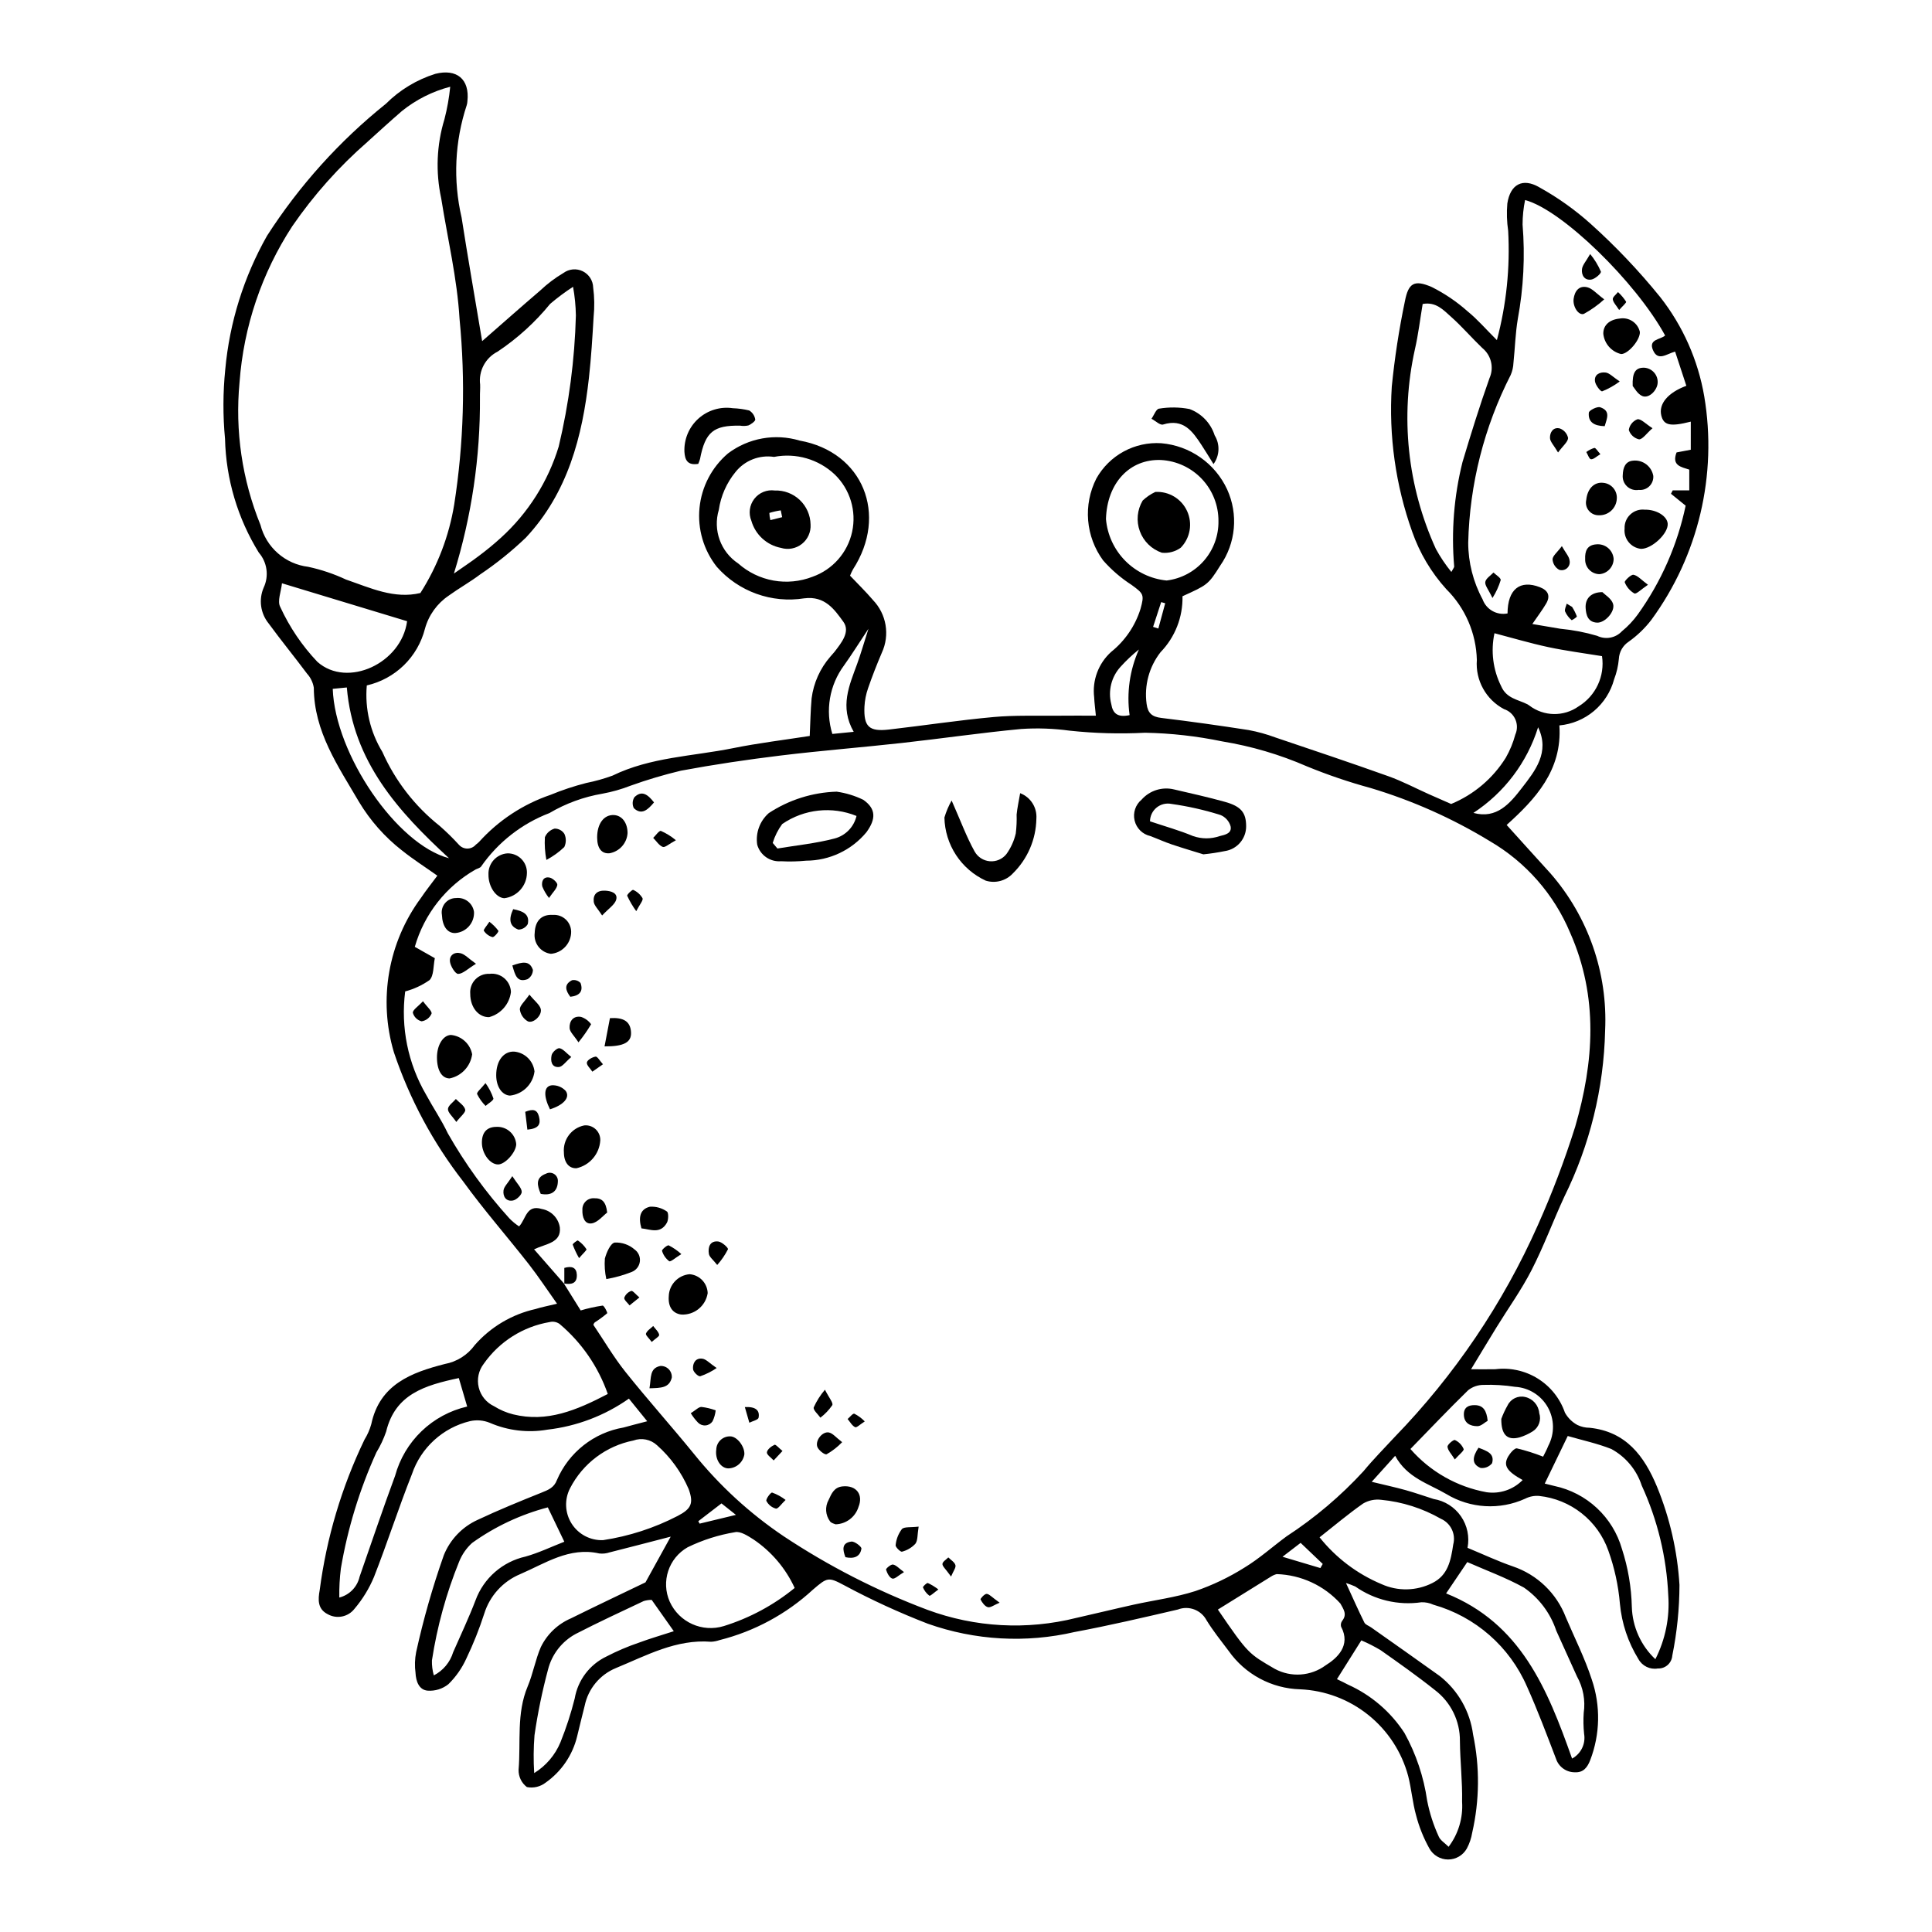 <?xml version="1.0" encoding="UTF-8"?>
<!-- Uploaded to: ICON Repo, www.svgrepo.com, Generator: ICON Repo Mixer Tools -->
<svg fill="#000000" width="800px" height="800px" version="1.1" viewBox="144 144 512 512" xmlns="http://www.w3.org/2000/svg">
 <g>
  <path d="m271.77 234.41c5.648-4.934 10.48-9.219 15.391-13.418h-0.004c1.879-1.777 3.949-3.344 6.176-4.66 1.484-1.082 3.445-1.258 5.098-0.449 1.648 0.809 2.715 2.465 2.766 4.301 0.34 2.582 0.379 5.195 0.117 7.785-0.312 5.387-0.641 10.781-1.238 16.145-1.734 15.609-5.625 30.492-16.691 42.34h0.004c-3.762 3.602-7.824 6.875-12.145 9.781-2.672 2.016-5.625 3.66-8.34 5.621v0.004c-3.074 2.074-5.301 5.18-6.285 8.754-0.938 3.684-2.871 7.035-5.59 9.688-2.723 2.648-6.121 4.5-9.824 5.344-0.539 6.164 0.91 12.34 4.129 17.621 3.402 7.664 8.613 14.391 15.18 19.602 1.805 1.582 3.519 3.262 5.137 5.035 0.574 0.637 1.398 0.992 2.258 0.977 0.855-0.016 1.664-0.402 2.219-1.062 0.305-0.211 0.59-0.453 0.848-0.723 5.141-5.691 11.652-9.977 18.914-12.449 3.074-1.27 6.234-2.316 9.457-3.141 2.367-0.473 4.695-1.121 6.961-1.949 10.113-4.934 21.277-5.121 31.992-7.289 6.719-1.359 13.551-2.176 20.289-3.231 0.16-3.441 0.211-6.703 0.496-9.945v-0.004c0.523-4.102 2.25-7.953 4.965-11.07 0.344-0.441 0.762-0.824 1.102-1.266 1.824-2.394 4.266-5.324 2.344-7.977-2.344-3.242-4.879-6.91-10.332-6.211v-0.004c-8.656 1.387-17.418-1.77-23.207-8.352-3.488-4.418-5.129-10.016-4.578-15.617 0.551-5.602 3.254-10.77 7.539-14.422 5.43-4.094 12.48-5.359 18.996-3.41 16.836 3.023 23.496 19.66 14.133 34.137-0.293 0.535-0.555 1.094-0.777 1.664 2.023 2.137 4.148 4.199 6.062 6.438l-0.004 0.004c3.602 3.723 4.543 9.273 2.367 13.977-1.312 3.082-2.543 6.207-3.633 9.371-0.559 1.582-0.883 3.234-0.973 4.906-0.234 5.316 1.211 6.691 6.492 6.082 9.254-1.062 18.473-2.473 27.742-3.316 5.723-0.52 11.516-0.281 17.273-0.352 3.137-0.039 6.277-0.008 9.824-0.008-0.188-1.969-0.387-3.394-0.453-4.824h0.004c-0.562-4.519 1.117-9.027 4.5-12.078 3.66-2.934 6.367-6.891 7.766-11.371 1.043-3.773 0.852-4.051-2.324-6.356v-0.004c-2.812-1.809-5.363-4-7.574-6.512-2.277-3.098-3.652-6.766-3.969-10.598-0.316-3.832 0.434-7.676 2.176-11.105 1.691-3.023 4.207-5.508 7.254-7.164s6.5-2.414 9.961-2.188c3.727 0.32 7.301 1.621 10.363 3.769 3.066 2.148 5.504 5.066 7.078 8.465 3.008 6.586 2.309 14.273-1.84 20.211-3.184 5.117-3.519 5.156-9.992 8.109h0.004c0.121 5.516-1.973 10.855-5.816 14.82-3.031 3.879-4.363 8.82-3.699 13.699 0.324 2.5 1.465 3.434 3.918 3.727 7.738 0.934 15.465 2.023 23.168 3.219l0.004 0.004c2.375 0.441 4.711 1.09 6.977 1.93 10.027 3.383 20.066 6.742 30.031 10.305 3.668 1.309 7.141 3.156 10.707 4.75 2.031 0.906 4.07 1.789 5.906 2.598v-0.004c5.984-2.473 11.047-6.754 14.473-12.25 1.102-1.926 1.953-3.984 2.523-6.129 0.578-1.285 0.582-2.758 0.012-4.047-0.57-1.289-1.66-2.277-3.004-2.715-4.777-2.519-7.606-7.637-7.195-13.023-0.176-7.066-3.074-13.789-8.094-18.766-4-4.418-7.074-9.594-9.043-15.223-4.394-12.316-6.234-25.402-5.406-38.457 0.758-7.602 1.918-15.16 3.481-22.637 0.926-4.828 2.496-5.754 7.098-3.754v-0.004c3.449 1.727 6.656 3.898 9.535 6.469 2.559 2.07 4.731 4.609 7.742 7.609 2.519-9.441 3.527-19.219 2.988-28.973-0.352-2.391-0.43-4.816-0.223-7.227 0.773-5.074 4.031-6.879 8.465-4.309v0.004c4.883 2.703 9.449 5.949 13.605 9.672 6.656 5.984 12.828 12.484 18.457 19.441 6.004 7.656 10.008 16.684 11.656 26.273 3.519 20.836-1.535 42.207-14.016 59.258-1.699 2.211-3.719 4.156-5.992 5.773-1.547 1.012-2.519 2.703-2.617 4.551-0.164 1.859-0.586 3.684-1.258 5.426-0.875 3.277-2.734 6.203-5.328 8.391-2.598 2.184-5.797 3.519-9.176 3.828 0.805 11.91-6.43 19.582-13.977 26.379 3.891 4.301 7.703 8.551 11.555 12.77v-0.004c10.055 11.5 15.266 26.445 14.543 41.703-0.348 15.324-4.051 30.387-10.848 44.125-2.965 6.418-5.418 13.086-8.641 19.367-2.707 5.281-6.207 10.152-9.328 15.223-2.113 3.43-4.18 6.887-6.711 11.059 2.504 0 4.465 0.035 6.426-0.008 3.926-0.488 7.902 0.387 11.262 2.481s5.894 5.277 7.184 9.02c0.766 1.383 1.91 2.519 3.301 3.273 1.012 0.488 2.117 0.742 3.238 0.742 9.648 1 14.488 7.484 17.867 15.625 3.398 8.289 5.406 17.082 5.953 26.023-0.016 6.297-0.656 12.578-1.906 18.75-0.152 1.98-1.848 3.484-3.832 3.391-2.074 0.352-4.144-0.652-5.148-2.5-2.738-4.438-4.414-9.445-4.898-14.637-0.406-4.816-1.438-9.562-3.074-14.109-1.375-3.894-3.824-7.32-7.066-9.879-3.238-2.562-7.137-4.152-11.242-4.594-1.281-0.113-2.566 0.137-3.715 0.719-6.75 3.078-14.586 2.613-20.926-1.238-4.754-2.781-10.391-4.293-13.539-10.125l-6.215 6.894c3.504 0.852 6.277 1.449 9.008 2.211 2.5 0.695 4.949 1.57 7.422 2.352v-0.004c2.926 0.488 5.527 2.137 7.215 4.574s2.316 5.453 1.746 8.363c4.156 1.719 8.012 3.539 12.016 4.918 6.453 2.184 11.594 7.125 14.031 13.484 2.332 5.481 5.047 10.844 6.879 16.488 2.371 6.949 2.227 14.508-0.406 21.359-0.754 1.969-1.848 3.324-3.988 3.234-2.312 0.051-4.387-1.422-5.098-3.625-2.449-6.394-4.859-12.812-7.656-19.055h-0.004c-4.582-10.605-13.695-18.586-24.812-21.727-1.004-0.465-2.102-0.688-3.203-0.648-6.152 0.887-12.414-0.605-17.5-4.176-0.805-0.355-1.629-0.668-2.469-0.926 1.809 3.938 3.269 7.242 4.871 10.477 0.285 0.574 1.172 0.848 1.773 1.273 6.07 4.293 12.168 8.555 18.203 12.895 4.863 3.816 8.035 9.391 8.836 15.523 1.801 8.578 1.719 17.445-0.234 25.992-0.238 1.469-0.719 2.891-1.422 4.199-1.012 1.805-2.922 2.922-4.988 2.91-2.066-0.012-3.965-1.141-4.957-2.957-1.531-2.754-2.707-5.688-3.5-8.738-0.953-3.398-1.223-6.984-2.094-10.41-1.707-6.383-5.406-12.055-10.559-16.191-5.148-4.137-11.484-6.523-18.086-6.809-7.562-0.211-14.582-3.981-18.934-10.168-2.019-2.676-4.129-5.309-5.879-8.156v-0.004c-1.461-2.719-4.723-3.926-7.602-2.809-9.07 2.109-18.145 4.231-27.293 5.945v-0.004c-12.934 3.008-26.457 2.246-38.973-2.191-7.586-2.934-14.984-6.332-22.148-10.184-4.199-2.242-4.457-2.121-8.281 1.164-7.016 6.465-15.539 11.066-24.793 13.383-0.707 0.246-1.441 0.387-2.188 0.426-9.277-0.734-17.141 3.648-25.273 6.988h0.004c-4.223 1.75-7.309 5.477-8.234 9.953-0.699 2.707-1.34 5.434-2.008 8.148-1.199 4.945-4.156 9.289-8.316 12.223-1.41 1.105-3.238 1.543-4.996 1.195-1.43-1.086-2.246-2.793-2.199-4.59 0.617-7.359-0.598-14.918 2.402-22.059 1.422-3.379 2.043-7.094 3.496-10.457v0.004c1.656-3.402 4.473-6.094 7.945-7.59 6.828-3.383 13.723-6.637 19.789-9.559l6.684-12.113c-5.16 1.336-10.66 2.773-16.168 4.164v-0.004c-0.887 0.305-1.832 0.406-2.766 0.297-7.941-1.797-14.328 2.637-20.969 5.488h0.004c-4.562 1.906-8.043 5.731-9.512 10.449-1.312 4.07-2.902 8.051-4.75 11.91-1.152 2.539-2.762 4.844-4.75 6.797-1.562 1.25-3.535 1.863-5.531 1.711-2.289-0.211-3.07-2.512-3.184-4.68l0.004 0.004c-0.254-1.844-0.199-3.719 0.164-5.547 1.918-8.703 4.363-17.277 7.332-25.68 1.676-4.152 4.883-7.5 8.957-9.355 5.547-2.613 11.234-4.93 16.926-7.215 1.785-0.715 3.332-1.309 4.086-3.332 3.141-7.336 9.789-12.578 17.652-13.926 1.766-0.5 3.551-0.941 6.281-1.66l-4.856-5.996h0.004c-6.398 4.504-13.824 7.332-21.598 8.223-5.16 0.898-10.469 0.266-15.273-1.816-1.66-0.68-3.488-0.832-5.238-0.441-7.211 1.734-13.027 7.047-15.402 14.074-3.566 8.988-6.512 18.223-10.047 27.223-1.277 3.059-3.019 5.902-5.164 8.43-1.691 2.184-4.731 2.785-7.129 1.418-2.703-1.387-2.543-3.898-2.094-6.356 1.809-13.844 5.816-27.309 11.871-39.891 0.789-1.273 1.395-2.648 1.797-4.09 2.223-10.559 10.648-13.688 19.477-15.949 3.211-0.59 6.066-2.398 7.977-5.047 4.215-4.797 9.844-8.129 16.074-9.523 1.578-0.504 3.227-0.805 5.703-1.406-2.688-3.781-4.957-7.246-7.5-10.496-5.731-7.324-11.887-14.336-17.34-21.859v-0.004c-8.02-10.305-14.238-21.895-18.395-34.273-4.164-14.008-1.508-29.156 7.172-40.914 1.324-1.973 2.816-3.828 4.344-5.891-3.371-2.387-6.5-4.379-9.375-6.688v0.004c-4.559-3.559-8.422-7.93-11.398-12.891-5.516-9.453-11.918-18.57-11.965-30.238-0.227-1.395-0.852-2.695-1.805-3.738-3.332-4.465-6.863-8.777-10.152-13.273-2.188-2.684-2.699-6.363-1.32-9.539 1.43-3.07 0.922-6.691-1.297-9.25-5.606-9.078-8.699-19.48-8.957-30.148-0.578-6.129-0.559-12.301 0.066-18.43 1.141-12.441 4.91-24.5 11.062-35.379 8.543-13.293 19.188-25.113 31.516-35 3.664-3.66 8.16-6.379 13.102-7.926 5.637-1.422 9.113 1.395 8.492 7.203-0.012 0.375-0.074 0.742-0.184 1.102-3.18 9.617-3.648 19.922-1.359 29.789 1.625 10.453 3.461 20.879 5.445 32.746zm21.789 249.85-0.121-0.121 4.453 7.144h-0.004c1.906-0.57 3.852-1 5.816-1.289 0.375-0.027 1.355 1.898 1.207 2.043v-0.004c-1.047 0.879-2.148 1.688-3.297 2.422-0.176 0.176-0.301 0.395-0.367 0.637 2.859 4.234 5.398 8.582 8.504 12.473 5.887 7.371 12.195 14.41 18.152 21.73 6.785 8.422 14.801 15.777 23.77 21.82 11.922 7.914 24.699 14.457 38.094 19.5 12.637 4.68 26.391 5.426 39.461 2.148 5.082-1.141 10.137-2.387 15.219-3.512 5.449-1.203 11.055-1.898 16.34-3.602 4.547-1.559 8.898-3.637 12.969-6.195 3.961-2.394 7.457-5.551 11.203-8.309 7.488-4.883 14.34-10.684 20.391-17.27 2.602-3.16 5.5-6.074 8.281-9.082 15.836-16.332 28.676-35.328 37.922-56.121 3.793-8.496 7.098-17.203 9.891-26.078 4.965-17.148 6.211-34.34-1.328-51.383-4.273-10.215-11.766-18.754-21.336-24.324-9.867-6.008-20.461-10.727-31.527-14.047-5.746-1.562-11.391-3.484-16.902-5.742-7.176-3.129-14.711-5.352-22.438-6.617-6.727-1.398-13.574-2.168-20.445-2.297-6.676 0.348-13.371 0.164-20.02-0.551-4.242-0.578-8.531-0.73-12.801-0.445-10.543 0.992-21.035 2.531-31.562 3.699-10.715 1.188-21.469 2.031-32.168 3.332-8.859 1.078-17.703 2.391-26.473 4.023-4.508 1.078-8.953 2.402-13.32 3.969-2.422 0.949-4.934 1.66-7.496 2.129-4.953 0.844-9.707 2.586-14.031 5.137-7.305 2.793-13.602 7.715-18.074 14.129-0.242 0.402-0.93 0.543-1.422 0.785v-0.004c-7.867 4.469-13.672 11.84-16.172 20.535l5.309 3.008c-0.43 2.062-0.227 4.59-1.395 5.801-1.961 1.375-4.148 2.391-6.461 3.008-1.223 9.48 0.723 19.102 5.539 27.363 1.855 3.438 4.082 6.691 5.742 10.219 4.598 8.094 10.07 15.652 16.32 22.551 0.777 0.805 1.645 1.523 2.582 2.137 1.848-1.93 1.867-5.879 6.035-4.609 2.469 0.438 4.387 2.398 4.766 4.879 0.406 4.125-3.621 4.281-6.832 5.805zm-30.246-317.27c-4.664 1.211-9.016 3.398-12.773 6.414-3.086 2.668-6.098 5.422-9.121 8.156l0.004 0.004c-7.574 6.598-14.285 14.121-19.973 22.398-8.086 12.383-12.891 26.613-13.969 41.363-1.223 12.863 0.684 25.832 5.551 37.801 0.746 2.906 2.352 5.519 4.609 7.496 2.254 1.98 5.055 3.231 8.035 3.59 3.457 0.742 6.816 1.875 10.016 3.375 6.457 2.215 12.781 5.231 19.715 3.566 4.539-7.117 7.586-15.082 8.957-23.414 2.547-16.277 3.023-32.816 1.422-49.215-0.629-10.715-3.18-21.316-4.863-31.969-1.512-6.949-1.215-14.172 0.863-20.973 0.73-2.82 1.242-5.695 1.527-8.594zm286.77 142.38c2.738 0.465 5.086 0.852 7.43 1.258 3.305 0.309 6.566 0.934 9.75 1.875 2.219 1.078 4.883 0.586 6.57-1.219 1.586-1.297 2.996-2.793 4.199-4.449 6.184-8.625 10.504-18.441 12.684-28.828l-3.891-3.152 0.465-0.902h4.387v-5.496c-2.164-0.711-4.715-1.062-3.371-4.555l3.766-0.715 0.004-7.445c-5.465 1.387-7.195 0.98-7.82-1.648-0.723-3.023 1.707-6.027 6.644-7.852l-2.977-9.062c-2.242 0.578-4.547 2.711-5.879-0.426-1.238-2.914 2.055-2.731 3.231-3.844-7.723-14.164-27.363-33.328-37.109-35.891h-0.004c-0.438 2.133-0.66 4.309-0.664 6.484 0.684 8.363 0.258 16.781-1.266 25.031-0.645 3.832-0.742 7.754-1.152 11.633v-0.004c-0.043 1.102-0.289 2.184-0.723 3.195-7.043 13.789-10.895 28.984-11.266 44.465 0.012 5.238 1.32 10.391 3.805 15 0.977 2.715 3.789 4.305 6.617 3.746 0.027-6.438 3.32-8.996 8.578-6.953 2.231 0.867 2.832 2.344 1.641 4.367-1.02 1.727-2.242 3.328-3.648 5.387zm-285.79-13.375c2.758-1.938 4.68-3.191 6.496-4.582 2.082-1.543 4.09-3.191 6.004-4.938 7.172-6.523 12.449-14.863 15.273-24.137 2.715-11.387 4.242-23.027 4.551-34.727-0.043-2.555-0.293-5.098-0.75-7.606-2.121 1.379-4.148 2.894-6.074 4.531-3.984 4.887-8.68 9.152-13.926 12.656-3.231 1.637-5.082 5.133-4.625 8.727 0.047 1.113-0.074 2.231-0.047 3.348 0.113 15.836-2.215 31.598-6.902 46.727zm256.73-71.434c-0.672 3.984-1.145 8.027-2.047 11.973-3.961 17.781-2.012 36.375 5.555 52.949 1.176 2.152 2.547 4.191 4.098 6.094 0.469-0.891 0.758-1.18 0.75-1.461h-0.004c-0.797-9.27-0.055-18.605 2.195-27.629 2.234-7.473 4.551-14.926 7.164-22.27 1.246-2.793 0.461-6.074-1.918-8-2.812-2.699-5.367-5.68-8.277-8.27-2.004-1.781-3.992-4.039-7.516-3.387zm-171.9 40.523c-3.875-0.586-7.766 0.945-10.207 4.008-2.356 2.879-3.887 6.344-4.422 10.027-1.602 5.352 0.488 11.121 5.144 14.207 2.644 2.34 5.875 3.906 9.348 4.527 3.473 0.621 7.051 0.273 10.34-1.004 5.328-1.883 9.301-6.391 10.5-11.914 1.199-5.523-0.547-11.273-4.613-15.199-4.301-4.051-10.289-5.785-16.09-4.652zm233.57 318.62c2.652-5.227 3.836-11.074 3.418-16.922-0.441-10.066-2.832-19.953-7.039-29.113-1.348-4.133-4.227-7.594-8.047-9.668-3.719-1.48-7.688-2.32-11.555-3.445l-6.09 12.609c1.145 0.285 1.848 0.457 2.551 0.633 4.215 0.891 8.113 2.914 11.266 5.852 3.156 2.938 5.449 6.68 6.637 10.82 1.617 4.973 2.5 10.152 2.621 15.383 0.16 5.262 2.402 10.242 6.238 13.852zm-84.383 5.289c1.277 0.633 2.121 0.996 2.914 1.445 6.129 2.75 11.336 7.207 14.992 12.844 3.062 5.551 5.094 11.609 5.996 17.887 0.641 3.277 1.664 6.473 3.059 9.508 0.398 1.012 1.602 1.711 2.625 2.746 2.59-3.418 3.859-7.656 3.574-11.938 0.117-5.356-0.527-10.723-0.574-16.086 0.055-5.305-2.406-10.32-6.633-13.52-4.648-3.707-9.523-7.141-14.387-10.57v0.004c-1.637-0.984-3.344-1.852-5.106-2.594zm-194.5-36.836c6.902-1.043 13.59-3.211 19.789-6.422 3.633-1.883 4.258-3.363 2.91-7.102-1.91-4.441-4.769-8.414-8.387-11.625-1.688-1.559-4.106-2.043-6.262-1.254-7.234 1.434-13.418 6.094-16.789 12.656-1.535 2.981-1.371 6.551 0.426 9.379 1.797 2.828 4.961 4.492 8.312 4.367zm162.94 18.395c8.074 11.812 8.156 11.668 15.082 15.711 4.301 2.332 9.562 1.965 13.496-0.945 2.953-1.832 6.766-5.203 4.082-10.219h-0.004c-0.148-0.539-0.039-1.121 0.297-1.57 1.387-1.734 0.312-3.117-0.488-4.586v0.004c-4.332-4.781-10.422-7.594-16.871-7.793-0.539 0.137-1.055 0.363-1.527 0.668-4.57 2.82-9.125 5.66-14.066 8.73zm-112.15-5.727c-2.379-5.184-6.133-9.613-10.855-12.816-1.504-0.957-3.488-2.273-4.949-1.969l0.004 0.004c-4.359 0.719-8.586 2.066-12.559 3.996-5.055 2.875-7.109 9.113-4.746 14.43 2.477 5.453 8.617 8.215 14.34 6.453 6.844-2.133 13.215-5.562 18.766-10.098zm-49.527-51.406c-2.519-7.223-6.934-13.633-12.781-18.559-0.758-0.539-1.711-0.723-2.613-0.5-7.055 1.195-13.34 5.164-17.449 11.02-1.391 1.785-1.891 4.106-1.359 6.301 0.527 2.199 2.031 4.035 4.082 4.992 1.562 0.977 3.269 1.707 5.059 2.152 8.961 2.203 16.762-1.078 25.062-5.406zm188.63 37.988c4.34 5.441 9.977 9.703 16.395 12.395 4.316 1.957 9.285 1.852 13.508-0.289 4.133-2.059 4.883-5.941 5.516-10.199 0.742-2.769-0.648-5.664-3.269-6.82-4.863-2.781-10.266-4.5-15.848-5.031-1.645-0.199-3.312 0.145-4.746 0.98-3.922 2.738-7.59 5.844-11.555 8.965zm66.914 58.637c2.359-1.27 3.648-3.91 3.191-6.555-0.195-1.84-0.23-3.699-0.105-5.547 0.484-3.332-0.145-6.731-1.789-9.668-1.848-4.051-3.652-8.113-5.504-12.164h0.004c-1.547-4.621-4.551-8.617-8.562-11.387-4.812-2.66-10.047-4.562-15.004-6.754l-5.613 8.305c19.793 7.922 26.844 25.305 33.383 43.77zm-123.52-328.49c0.355 4.164 2.16 8.074 5.094 11.047 2.938 2.977 6.82 4.832 10.98 5.242 3.828-0.469 7.352-2.336 9.887-5.246 2.535-2.906 3.906-6.648 3.848-10.504 0.027-4.137-1.535-8.121-4.367-11.133-2.832-3.012-6.715-4.82-10.844-5.051-8.316-0.336-14.332 6.113-14.598 15.645zm80.68 246.45 0.004-0.004c5.231 5.996 12.344 10.035 20.172 11.457 3.519 0.512 7.078-0.688 9.566-3.231-4.215-2.328-5.195-3.883-3.836-6.234 0.527-0.91 1.68-2.269 2.316-2.156 2.363 0.566 4.684 1.301 6.945 2.195 0.414-0.859 0.973-1.828 1.363-2.856 1.707-3.211 1.664-7.07-0.121-10.238-1.785-3.168-5.059-5.211-8.691-5.414-2.758-0.434-5.555-0.602-8.344-0.508-1.477-0.008-2.91 0.492-4.066 1.406-5.164 5.039-10.137 10.273-15.305 15.578zm-201.07 39.984c-0.715-0.004-1.426 0.102-2.113 0.309-6.031 2.852-12.09 5.652-18.016 8.711-3.668 1.98-6.336 5.418-7.348 9.465-1.531 5.715-2.727 11.52-3.578 17.375-0.266 3.34-0.293 6.695-0.082 10.039 3.117-1.918 5.551-4.773 6.953-8.152 1.527-3.785 2.793-7.668 3.785-11.621 0.824-4.844 3.949-8.984 8.383-11.109 2.785-1.445 5.676-2.68 8.648-3.688 3-1.113 6.078-2.004 9.227-3.027zm-64.82-259.36-33.16-10.051c-0.207 2.148-1.297 4.75-0.449 6.273h-0.004c2.461 5.363 5.789 10.281 9.852 14.559 7.965 7.039 22.289 0.355 23.762-10.781zm-17.961 258.74c2.688-0.68 4.762-2.812 5.371-5.516 3.117-8.926 6.133-17.883 9.41-26.75 1.227-4.5 3.648-8.586 7.016-11.82 3.363-3.231 7.543-5.488 12.09-6.531l-2.219-7.547c-9.043 1.93-16.855 4.266-19.254 14.176h0.004c-0.668 1.93-1.535 3.789-2.598 5.535-4.441 9.801-7.602 20.129-9.406 30.734-0.32 2.559-0.457 5.141-0.414 7.719zm25.047 20.629c2.469-1.273 4.32-3.492 5.125-6.152 2.008-4.578 4.152-9.102 5.934-13.77 2.16-5.856 7.148-10.211 13.242-11.566 3.492-0.98 6.812-2.582 10.281-3.934l-4.375-9.102c-7.203 1.891-14.004 5.082-20.059 9.422-1.512 1.371-2.688 3.07-3.445 4.969-3.414 8.414-5.832 17.199-7.207 26.18-0.035 1.336 0.137 2.668 0.504 3.953zm309.58-270.11c-4.863-0.801-9.602-1.402-14.258-2.398-4.769-1.02-9.457-2.422-14.238-3.672l-0.004 0.004c-1.016 4.734-0.395 9.676 1.766 14.012 1.406 3.305 4.473 3.535 7.012 4.836 0.16 0.09 0.316 0.191 0.461 0.309 3.832 2.918 9.113 3.012 13.043 0.227 4.562-2.785 7.012-8.031 6.219-13.316zm-305.56 53.551c-13.453-12.395-25.414-25.578-27.078-45.25l-3.734 0.363c0.637 17.32 16.93 41.254 30.812 44.887zm271.48-12.008c6.191 1.695 9.699-2.543 12.816-6.574 3.559-4.602 7.504-9.48 4.328-16.121v-0.004c-2.91 9.324-8.973 17.348-17.145 22.699zm-164.23-21.488c-3.797-6.656-1.156-12.305 0.926-18.035 0.984-2.711 1.773-5.488 2.984-9.277-2.617 3.945-4.453 6.891-6.469 9.707l0.004-0.004c-3.871 5.219-5.023 11.965-3.106 18.172zm73.113-4.418 0.004-0.004c-0.824-5.914 0.031-11.941 2.465-17.398-1.746 1.402-3.379 2.938-4.879 4.602-2.422 2.664-3.344 6.371-2.445 9.855 0.398 2.488 1.668 3.621 4.859 2.941zm50.559 226.03 0.629-1.09-5.863-5.586-4.797 3.68zm-158.71-17.137-6.148 4.723 0.355 0.641 9.621-2.32zm114.38-232.29 1.391 0.445 1.82-6.703-1.07-0.301z"/>
  <path d="m329.04 266.93c-2.91 0.469-3.523-1.113-3.66-3.172-0.145-3.336 1.203-6.562 3.68-8.801 2.473-2.238 5.82-3.258 9.125-2.777 1.473 0.051 2.934 0.25 4.363 0.598 0.855 0.516 1.441 1.387 1.598 2.375 0.074 0.438-1.074 1.27-1.812 1.59-0.719 0.164-1.465 0.184-2.195 0.062-7.059-0.129-9.238 1.676-10.617 8.793h0.004c-0.133 0.453-0.293 0.898-0.484 1.332z"/>
  <path d="m465.59 266.99c-1.32-2.109-2.199-3.574-3.137-5-2.398-3.664-4.82-7.16-10.223-5.488-0.793 0.246-2.039-0.98-3.074-1.527 0.66-0.934 1.238-2.594 1.992-2.676h0.004c2.68-0.445 5.422-0.414 8.09 0.102 3.176 1.18 5.633 3.754 6.66 6.984 1.449 2.363 1.324 5.367-0.312 7.606z"/>
  <path d="m365.73 353.8c2.449 0.348 4.832 1.074 7.059 2.16 3.445 2.418 3.332 5.129 0.844 8.562h0.004c-3.945 4.777-9.812 7.551-16.008 7.566-2.211 0.219-4.438 0.27-6.66 0.148-2.879 0.23-5.519-1.605-6.301-4.387-0.469-3.133 0.691-6.285 3.07-8.371 5.359-3.519 11.586-5.484 17.992-5.68zm-16.953 13.586 1.25 1.477c5.059-0.84 10.207-1.352 15.145-2.652h0.004c2.894-0.762 5.129-3.059 5.809-5.973-6.504-2.644-13.906-1.84-19.691 2.141-1.117 1.516-1.969 3.207-2.516 5.008z"/>
  <path d="m462.91 370.41c-2.426-0.754-5.43-1.637-8.398-2.637-1.922-0.648-3.777-1.5-5.676-2.215-2.055-0.465-3.664-2.055-4.152-4.102-0.492-2.051 0.227-4.195 1.844-5.539 2.148-2.434 5.465-3.477 8.617-2.707 4.508 1.047 9.031 2.051 13.488 3.293 4.289 1.195 5.594 2.867 5.606 6.445v0.004c0.027 3.312-2.402 6.137-5.684 6.602-1.867 0.379-3.75 0.668-5.644 0.855zm-14.148-8.75c4.07 1.367 7.832 2.406 11.398 3.902l0.004-0.004c2.281 0.805 4.766 0.809 7.051 0.02 1.539-0.363 3.285-0.762 2.902-2.606v-0.004c-0.387-1.344-1.363-2.438-2.656-2.977-4.258-1.344-8.621-2.328-13.047-2.949-1.383-0.273-2.816 0.086-3.91 0.977-1.094 0.895-1.73 2.231-1.742 3.641z"/>
  <path d="m396.19 356.14c2.344 5.289 3.91 9.582 6.102 13.531v-0.004c0.832 1.477 2.344 2.441 4.031 2.574 1.688 0.137 3.332-0.578 4.387-1.902 1.184-1.645 2.027-3.504 2.481-5.473 0.203-1.66 0.277-3.332 0.223-5.004 0.172-1.73 0.555-3.438 0.934-5.66 2.773 1.051 4.523 3.805 4.301 6.766-0.094 5.473-2.34 10.688-6.254 14.516-1.828 1.949-4.609 2.688-7.164 1.898-3.211-1.484-5.941-3.836-7.879-6.797-1.934-2.957-3-6.398-3.074-9.934 0.469-1.57 1.109-3.086 1.914-4.512z"/>
  <path d="m268.62 407.38c-0.125-1.41 0.367-2.805 1.352-3.82 0.98-1.02 2.356-1.559 3.769-1.484 1.402-0.176 2.816 0.242 3.891 1.156 1.078 0.918 1.723 2.242 1.773 3.656-0.383 3.195-2.672 5.832-5.781 6.664-2.824 0.078-5.012-2.613-5.004-6.172z"/>
  <path d="m283.64 375.36c-0.047 3.418-2.617 6.273-6.008 6.68-2.254-0.152-4.246-3.168-4.18-6.324h-0.004c-0.098-2.894 2.106-5.352 4.992-5.566 1.395-0.039 2.742 0.5 3.723 1.484 0.984 0.984 1.52 2.332 1.477 3.727z"/>
  <path d="m275.5 428.95c-0.004-3.809 1.926-6.359 4.738-6.266h0.004c2.82 0.242 5.082 2.438 5.406 5.254-0.418 3.391-3.121 6.047-6.519 6.406-2.121-0.141-3.625-2.375-3.629-5.394z"/>
  <path d="m293.44 449.45c-0.301-3.43 2.027-6.535 5.406-7.207 1.109-0.109 2.211 0.266 3.023 1.031s1.254 1.844 1.211 2.957c-0.23 3.586-2.797 6.586-6.305 7.367-2.016 0.078-3.312-1.531-3.336-4.148z"/>
  <path d="m321.23 487.51c0.094-3.059 2.461-5.566 5.512-5.832 2.644 0.199 4.715 2.363 4.801 5.016-0.527 3.41-3.551 5.863-6.992 5.676-2.32-0.301-3.535-2.082-3.32-4.859z"/>
  <path d="m259.8 424.28c-0.016-3.297 1.59-5.91 3.68-6.008h0.004c2.812 0.258 5.113 2.348 5.641 5.121-0.422 3.191-2.82 5.762-5.973 6.402-2.059-0.02-3.336-2.117-3.352-5.516z"/>
  <path d="m285.7 391.24c0.109-3.238 1.844-4.961 4.809-4.781 1.316-0.098 2.609 0.387 3.543 1.324 0.93 0.941 1.402 2.238 1.297 3.555-0.207 2.879-2.473 5.184-5.348 5.434-1.305-0.164-2.492-0.836-3.297-1.875-0.809-1.035-1.168-2.352-1.004-3.656z"/>
  <path d="m304.68 482.97c-0.391-1.785-0.52-3.617-0.383-5.438 0.422-1.609 1.492-4.047 2.609-4.242 1.941-0.09 3.836 0.578 5.297 1.859 1.008 0.738 1.531 1.965 1.363 3.203-0.164 1.234-0.992 2.281-2.156 2.727-2.172 0.863-4.43 1.496-6.731 1.891z"/>
  <path d="m275.56 442.63c2.703-0.141 5.023 1.895 5.246 4.59-0.039 2.152-2.965 5.398-4.84 5.371-2.113-0.027-4.219-2.836-4.258-5.68-0.039-2.789 1.297-4.277 3.852-4.281z"/>
  <path d="m365.44 547.96c-0.25-0.125-1.094-0.273-1.465-0.773-1.238-1.656-1.391-3.887-0.383-5.691 0.793-1.738 1.48-3.356 3.68-3.586 3.637-0.379 5.602 2.16 4.223 5.484l0.004 0.004c-0.848 2.652-3.277 4.481-6.059 4.562z"/>
  <path d="m302.25 365.96c-0.012-3.648 1.777-6.074 4.406-5.965 2.156 0.086 3.644 2.027 3.652 4.762l0.004-0.004c-0.156 2.68-2.133 4.902-4.777 5.371-2.106 0.18-3.273-1.301-3.285-4.164z"/>
  <path d="m264.88 381.99c2.32-0.258 4.418 1.379 4.738 3.688 0.129 2.91-2.086 5.391-4.992 5.594-2.051 0.039-3.379-1.77-3.512-4.781h0.004c-0.211-1.117 0.09-2.269 0.816-3.141 0.73-0.871 1.812-1.371 2.945-1.359z"/>
  <path d="m341.26 529.45c-0.348 2.086-2.125 3.637-4.238 3.691-2.012-0.023-3.57-2.394-3.203-4.992v0.004c0.055-1.965 1.672-3.523 3.637-3.504 1.875-0.043 3.953 2.738 3.805 4.801z"/>
  <path d="m304.21 421.3 1.43-7.481c3.543-0.23 5.453 0.809 5.59 3.793 0.117 2.586-1.855 3.734-7.019 3.688z"/>
  <path d="m313.99 469.53c-0.863-2.91-0.379-5.121 2.258-5.738h-0.004c1.602-0.098 3.184 0.348 4.496 1.27 0.453 0.262 0.441 2.188-0.008 2.984-1.738 3.074-4.367 1.742-6.742 1.484z"/>
  <path d="m387.45 548.57c-0.363 2.16-0.199 3.676-0.871 4.547-0.961 1.023-2.191 1.75-3.551 2.098-0.367 0.117-1.762-1.227-1.68-1.738l0.004 0.004c0.148-1.539 0.719-3.008 1.648-4.246 0.625-0.684 2.312-0.398 4.449-0.664z"/>
  <path d="m288.8 371.89c-0.383-1.984-0.516-4.008-0.398-6.027 0.469-1.113 1.418-1.953 2.582-2.277 1.047-0.012 2.027 0.52 2.586 1.402 0.508 1.109 0.496 2.387-0.027 3.488-1.418 1.352-3.012 2.5-4.742 3.414z"/>
  <path d="m304.91 465.34c-1.105 0.828-2.477 2.606-4.094 2.867-1.934 0.312-2.555-1.805-2.473-3.555v0.004c-0.055-0.848 0.262-1.672 0.859-2.269 0.602-0.594 1.434-0.902 2.277-0.84 1.988-0.047 3.109 0.855 3.43 3.793z"/>
  <path d="m289.75 437.98c-1.785-3.582-1.656-6.125 0.48-6.367 1.395-0.082 2.754 0.469 3.695 1.496 1.23 1.754-0.602 3.75-4.176 4.871z"/>
  <path d="m316.12 511.91c0.496-2.883-0.031-5.324 2.891-5.918 0.824-0.039 1.629 0.273 2.207 0.863 0.574 0.59 0.871 1.398 0.816 2.223-0.68 2.766-2.859 2.742-5.914 2.832z"/>
  <path d="m303.57 386.61c-1.109-1.738-2.102-2.625-2.219-3.617-0.227-1.949 0.871-3.051 2.981-2.961 1.621 0.07 3.394 0.625 2.988 2.309-0.332 1.387-2.059 2.441-3.75 4.269z"/>
  <path d="m297.3 420.23c-1.168-1.789-2.281-2.738-2.348-3.758-0.121-1.828 0.961-3.359 3.035-2.981v-0.004c1.07 0.359 2 1.035 2.664 1.945-0.992 1.68-2.113 3.285-3.352 4.797z"/>
  <path d="m270.14 399.41c-2.238 1.367-3.469 2.66-4.723 2.684-0.734 0.012-1.949-1.926-2.152-3.125-0.301-1.785 1.148-2.773 2.797-2.352 1.152 0.293 2.106 1.391 4.078 2.793z"/>
  <path d="m284.3 407.58c1.48 1.805 2.727 2.688 3.004 3.812 0.41 1.66-1.949 3.922-3.418 3.277-1.16-0.664-1.949-1.832-2.125-3.16-0.043-1.008 1.266-2.07 2.539-3.93z"/>
  <path d="m367.18 526.19c-1.211 1.262-2.598 2.344-4.121 3.207-0.543 0.199-2.227-1.145-2.488-2.047-0.508-1.766 1.465-4.066 3.102-3.727 1.031 0.211 1.871 1.32 3.508 2.566z"/>
  <path d="m362.62 512.29c1.07 2.137 2.25 3.481 1.945 4.098-0.867 1.266-1.934 2.383-3.152 3.309-0.637-0.918-1.949-2.004-1.77-2.715h-0.004c0.766-1.695 1.77-3.277 2.981-4.691z"/>
  <path d="m327.06 518.51c1.336-0.82 2.09-1.668 2.832-1.656h0.004c1.285 0.152 2.555 0.457 3.769 0.906-0.113 1.008-0.395 1.992-0.836 2.906-0.414 0.613-1.086 1.012-1.828 1.082-0.738 0.07-1.473-0.195-1.996-0.719-0.742-0.766-1.395-1.609-1.945-2.519z"/>
  <path d="m334.07 479.23c-1.094-1.395-2.066-2.094-2.207-2.934-0.297-1.773 0.277-3.543 2.488-3.289 0.977 0.113 2.699 1.688 2.566 2.066v-0.004c-0.766 1.508-1.723 2.902-2.848 4.16z"/>
  <path d="m287.3 460.39c-0.926-2.172-1.492-4.305 1.391-5.352 0.68-0.359 1.5-0.328 2.152 0.082s1.035 1.137 1 1.906c-0.047 2.641-1.598 3.938-4.543 3.363z"/>
  <path d="m280 384.94c2.629 0.512 4.438 1.34 3.859 3.965v-0.004c-0.516 0.887-1.457 1.434-2.477 1.453-2.367-0.875-2.637-2.727-1.383-5.414z"/>
  <path d="m279.78 399.86c2.625-0.938 4.578-1.398 5.453 1.184h-0.004c-0.02 1.012-0.562 1.941-1.438 2.453-2.781 0.98-3.273-1.062-4.012-3.637z"/>
  <path d="m272.66 431.03c0.898 1.238 1.605 2.606 2.094 4.059 0.078 0.551-1.336 1.316-2.074 1.988-0.91-0.918-1.664-1.973-2.238-3.125-0.168-0.508 1.074-1.48 2.219-2.922z"/>
  <path d="m264.93 441.33c-1.047-1.512-2.254-2.496-2.215-3.426 0.039-0.914 1.344-1.773 2.094-2.66 0.883 0.93 2.238 1.754 2.477 2.824 0.164 0.73-1.242 1.809-2.356 3.262z"/>
  <path d="m279.77 455.7c1.289 2.012 2.449 3.059 2.496 4.148 0.031 0.766-1.348 2.094-2.281 2.289-1.816 0.379-2.773-1.031-2.543-2.691 0.133-0.977 1.098-1.84 2.328-3.746z"/>
  <path d="m368.05 556.67c-0.742-1.945-1.055-3.805 1.586-4.137 0.84-0.105 2.731 1.359 2.652 1.871-0.34 2.184-2.019 2.746-4.238 2.266z"/>
  <path d="m295.39 424.12c-1.473 1.246-2.332 2.586-3.281 2.652-2.027 0.145-2.234-1.738-1.922-3.148 0.172-0.777 1.477-1.941 2.078-1.836 0.961 0.172 1.766 1.25 3.125 2.332z"/>
  <path d="m317.32 356.65c-1.746 2.086-3.324 3.394-5.34 1.531v0.004c-0.465-0.934-0.41-2.043 0.145-2.922 1.965-1.895 3.539-0.75 5.195 1.387z"/>
  <path d="m333.92 506.54c-1.348 0.926-2.816 1.66-4.359 2.188-0.559 0.086-1.824-1.156-1.895-1.883-0.148-1.539 0.645-3.047 2.484-2.781 0.996 0.145 1.867 1.18 3.769 2.477z"/>
  <path d="m352.19 541.5c-1.141 1.07-1.98 2.398-2.57 2.293-1.09-0.289-2.004-1.031-2.519-2.031-0.211-0.438 1.121-2.285 1.527-2.215 1.281 0.461 2.484 1.121 3.562 1.953z"/>
  <path d="m323.12 366.67c-1.816 0.977-2.883 1.996-3.473 1.773-1.004-0.387-1.711-1.555-2.543-2.394 0.695-0.66 1.555-1.973 2.051-1.848 1.43 0.633 2.766 1.465 3.965 2.469z"/>
  <path d="m256.09 409.34c1.105 1.516 2.461 2.621 2.273 3.301v-0.004c-0.473 1.082-1.465 1.848-2.633 2.023-1.117-0.281-2.004-1.141-2.32-2.254-0.043-0.793 1.383-1.668 2.68-3.066z"/>
  <path d="m324.56 476.35c-1.574 0.961-2.812 2.121-3.219 1.879l0.004 0.004c-0.914-0.691-1.582-1.66-1.906-2.758-0.094-0.262 1.355-1.574 1.781-1.438 1.215 0.617 2.336 1.395 3.34 2.312z"/>
  <path d="m283.76 443.37-0.57-4.723c2.008-0.809 3.156-0.668 3.644 1.266 0.5 1.957 0.027 3.168-3.074 3.457z"/>
  <path d="m289.49 381.97c-0.738-0.93-1.34-1.961-1.789-3.062-0.258-1.398 0.332-2.703 2.012-2.324 0.812 0.184 2.066 1.359 1.984 1.922-0.145 1.016-1.145 1.91-2.207 3.465z"/>
  <path d="m312.61 385.47c-0.93-1.277-1.73-2.644-2.394-4.078-0.113-0.332 1.367-1.68 1.582-1.566 1.035 0.457 1.902 1.227 2.477 2.203 0.238 0.566-0.746 1.645-1.664 3.441z"/>
  <path d="m303.79 426.04-2.805 1.965c-0.535-0.824-1.594-1.754-1.457-2.445 0.133-0.68 1.438-1.414 2.316-1.547 0.457-0.07 1.105 1.105 1.945 2.027z"/>
  <path d="m295.14 408.16c-1.246-1.66-1.77-3.246 0.445-4.391h0.004c0.828-0.164 1.684 0.109 2.258 0.73 0.797 2.207-0.262 3.391-2.707 3.66z"/>
  <path d="m341.39 516.89c2.93-0.152 3.996 0.898 3.641 2.816-0.105 0.574-1.594 0.895-2.445 1.332z"/>
  <path d="m293.55 484.26v-4.246c2.027-0.613 3.25-0.062 3.316 1.832 0.082 2.394-1.566 2.613-3.441 2.289z"/>
  <path d="m383.57 560.62c-1.438 0.855-2.438 1.906-3.086 1.723-0.758-0.215-1.391-1.453-1.672-2.371-0.082-0.273 1.293-1.453 1.84-1.352 0.875 0.16 1.613 1.047 2.918 2z"/>
  <path d="m351.37 528.52-2.34 2.508c-0.645-0.719-1.859-1.496-1.793-2.137 0.078-0.766 1.168-1.617 2.012-2.008 0.324-0.152 1.188 0.887 2.121 1.637z"/>
  <path d="m316.71 499.63c-0.691-0.961-1.676-1.801-1.52-2.219 0.293-0.797 1.238-1.352 1.914-2.004 0.566 0.77 1.41 1.484 1.586 2.332 0.082 0.406-1.086 1.074-1.98 1.891z"/>
  <path d="m313.45 487.84-2.613 2.106c-0.508-0.684-1.504-1.461-1.395-2.031h-0.004c0.316-0.848 0.996-1.508 1.852-1.801 0.391-0.129 1.16 0.891 2.16 1.727z"/>
  <path d="m408.91 568.73c-1.461 0.602-2.418 1.375-3.117 1.188-0.801-0.215-1.508-1.211-1.938-2.035-0.105-0.199 1.031-1.488 1.598-1.488 0.676 0 1.352 0.844 3.457 2.336z"/>
  <path d="m373.17 520.69c-1.184 0.746-2.141 1.719-2.547 1.527-0.824-0.387-1.348-1.406-1.996-2.164 0.605-0.504 1.363-1.531 1.781-1.406v-0.004c1.027 0.527 1.957 1.219 2.762 2.047z"/>
  <path d="m396.04 561.8c-1.457-2.039-2.32-2.719-2.281-3.34 0.039-0.605 0.996-1.156 1.551-1.73 0.664 0.672 1.672 1.254 1.887 2.047 0.184 0.668-0.562 1.586-1.156 3.023z"/>
  <path d="m273.69 388.28c0.91 0.676 1.715 1.484 2.391 2.391 0.133 0.25-1.141 1.762-1.559 1.676-0.945-0.262-1.762-0.859-2.293-1.684-0.184-0.277 0.77-1.301 1.461-2.383z"/>
  <path d="m297.46 477.42c-0.66-1.145-1.223-2.34-1.684-3.578-0.066-0.238 1.234-1.203 1.371-1.102 0.906 0.609 1.676 1.395 2.269 2.309 0.137 0.227-0.934 1.16-1.957 2.371z"/>
  <path d="m392.68 565.23c-1.16 0.82-2.148 1.809-2.402 1.645h0.004c-0.75-0.57-1.332-1.332-1.688-2.203-0.078-0.168 0.984-1.246 1.293-1.152 0.996 0.457 1.934 1.031 2.793 1.711z"/>
  <path d="m579.87 279.07c3.059-0.066 5.914 1.664 6.086 3.684 0.223 2.57-4.156 6.719-7.074 6.699-2.684-0.289-4.629-2.695-4.348-5.379-0.07-1.406 0.484-2.773 1.512-3.734 1.027-0.965 2.426-1.43 3.824-1.27z"/>
  <path d="m578.58 231.95c0.141 2.074-3.07 5.879-4.965 5.879-2.551-0.605-4.441-2.75-4.723-5.359-0.043-2.242 1.578-3.766 4.305-4.043 2.449-0.457 4.824 1.098 5.383 3.523z"/>
  <path d="m572.47 276.15c-0.105 2.523-2.227 4.488-4.754 4.398-1.035 0.027-2.023-0.426-2.68-1.23-0.656-0.801-0.898-1.863-0.66-2.871 0.309-2.981 2.137-4.789 4.543-4.492h-0.004c2.125 0.207 3.703 2.066 3.555 4.195z"/>
  <path d="m576.76 266.08c2.578-0.289 4.938 1.484 5.379 4.043 0.074 1.027-0.316 2.035-1.059 2.754-0.742 0.715-1.766 1.062-2.793 0.949-1.113 0.195-2.258-0.141-3.086-0.91-0.832-0.766-1.262-1.879-1.156-3.004 0.062-1.953 0.668-3.652 2.715-3.832z"/>
  <path d="m571.63 292.09c0 2.129-1.641 3.902-3.762 4.07-1.039-0.016-2.027-0.449-2.738-1.203-0.715-0.758-1.09-1.766-1.047-2.805-0.082-2.051 0.469-3.711 2.934-3.894h0.004c1.121-0.117 2.242 0.227 3.109 0.945 0.867 0.723 1.41 1.762 1.5 2.887z"/>
  <path d="m568.64 300.92c0.656 0.676 2.406 1.691 2.836 3.106 0.625 2.062-2.168 5.062-4.207 4.981-2.406-0.098-2.945-1.934-3.059-3.875-0.145-2.441 1.352-4.199 4.43-4.211z"/>
  <path d="m576.68 246.29c-0.125-3.41 0.629-4.883 3.012-4.844 1.012 0.047 1.965 0.5 2.641 1.258 0.68 0.754 1.027 1.75 0.965 2.762-0.117 1.969-2.273 4.176-4.008 3.512-1.328-0.508-2.191-2.227-2.609-2.688z"/>
  <path d="m569.14 223.33c-1.637 1.492-3.441 2.781-5.383 3.844-1.418 0.531-3-1.926-2.731-3.961 0.281-2.102 1.449-3.625 3.644-3.078 1.336 0.336 2.422 1.68 4.469 3.195z"/>
  <path d="m565.41 211.32c1.16 1.41 2.121 2.977 2.844 4.652 0.125 0.504-1.551 1.961-2.543 2.117-1.82 0.289-2.676-1.219-2.461-2.816 0.145-1.051 1.051-2.004 2.16-3.953z"/>
  <path d="m573.24 245.09c-1.422 1.074-2.984 1.953-4.641 2.613-0.441 0.102-1.77-1.633-1.91-2.633-0.258-1.867 1.359-2.543 2.844-2.34 1.004 0.137 1.883 1.148 3.707 2.359z"/>
  <path d="m581.93 257.48c-1.629 1.426-2.629 2.981-3.582 2.949-1.277-0.297-2.305-1.246-2.699-2.5 0.207-1.277 1.078-2.352 2.289-2.82 0.949-0.156 2.156 1.207 3.992 2.371z"/>
  <path d="m580.73 298.97c-1.789 1.191-3.066 2.547-3.606 2.297v0.004c-1.16-0.668-2.062-1.711-2.551-2.961-0.137-0.316 1.621-2.098 2.312-1.988 1.129 0.188 2.098 1.367 3.844 2.648z"/>
  <path d="m569.26 256.94c-2.824-0.062-4.441-1.098-4.203-3.586 0.059-0.605 2.203-1.691 3.008-1.426 2.836 0.949 1.785 2.961 1.195 5.012z"/>
  <path d="m556.9 263.91c-1.121-1.914-2.09-2.84-2.137-3.812-0.07-1.531 0.875-3.031 2.644-2.543 1.102 0.422 1.914 1.371 2.156 2.527-0.07 1.055-1.332 2.027-2.664 3.828z"/>
  <path d="m557.91 288.73c1.02 1.816 1.945 2.766 2.039 3.793v-0.004c0.168 0.754-0.086 1.535-0.66 2.051-0.574 0.512-1.379 0.676-2.106 0.426-1.012-0.57-1.664-1.609-1.742-2.766 0.023-0.922 1.211-1.816 2.469-3.5z"/>
  <path d="m539.52 302.48c-1.09-2.289-2.059-3.371-1.902-4.262 0.164-0.93 1.402-1.672 2.172-2.496 0.68 0.676 1.98 1.422 1.914 2.012-0.512 1.672-1.246 3.269-2.184 4.746z"/>
  <path d="m573.09 226.15c-0.773-1.23-1.59-2-1.684-2.848-0.062-0.574 0.883-1.262 1.379-1.902v0.004c0.824 0.75 1.543 1.605 2.148 2.543 0.137 0.277-0.957 1.176-1.844 2.203z"/>
  <path d="m568.12 264.36c-1.074 0.633-1.824 1.414-2.488 1.348-0.477-0.051-0.836-1.234-1.246-1.914 0.641-0.488 1.363-0.859 2.133-1.09 0.375-0.047 0.863 0.855 1.602 1.656z"/>
  <path d="m560.62 304.83c0.504 0.793 0.93 1.641 1.262 2.519 0.055 0.191-1.312 1.074-1.395 0.992-0.734-0.625-1.32-1.402-1.719-2.281-0.203-0.57 0.262-1.379 0.426-2.082z"/>
  <path d="m358.81 283c0.125 1.992-0.738 3.918-2.309 5.156-1.566 1.234-3.644 1.621-5.551 1.035-3.754-0.727-6.781-3.5-7.828-7.176-0.805-1.938-0.508-4.152 0.773-5.812 1.281-1.656 3.352-2.504 5.426-2.215 2.461-0.086 4.852 0.82 6.633 2.516 1.785 1.695 2.816 4.035 2.856 6.496zm-7.527-1.945-0.375-1.801c-1.023 0.148-2.031 0.375-3.016 0.68 0.016 0.641 0.105 1.281 0.266 1.902z"/>
  <path d="m450.17 274.37c3.586-0.207 6.934 1.809 8.426 5.074 1.496 3.266 0.832 7.113-1.668 9.691-1.449 1.059-3.242 1.535-5.023 1.344-2.707-0.922-4.852-3.019-5.836-5.703-0.988-2.684-0.711-5.668 0.754-8.125 0.988-0.934 2.117-1.703 3.348-2.281z"/>
  <path d="m541.86 520.03c0.457-1.25 1.02-2.457 1.68-3.613 0.844-1.723 2.766-2.637 4.637-2.199 2.047 0.445 3.562 2.176 3.738 4.262 0.602 1.816-0.105 3.809-1.715 4.836-1.086 0.688-2.258 1.227-3.484 1.602-3.207 0.859-4.887-0.57-4.856-4.887z"/>
  <path d="m538.25 520.52c-0.77 0.434-1.73 1.422-2.703 1.43-1.902 0.016-3.613-0.789-3.609-3.152 0.004-1.891 1.289-2.449 2.914-2.422 2.262 0.035 3.113 1.477 3.398 4.144z"/>
  <path d="m535.82 527.66c2.211 0.867 4.328 1.508 3.598 4.106-0.727 0.922-1.883 1.398-3.047 1.258-2.418-1.012-2.188-2.914-0.551-5.363z"/>
  <path d="m529.54 530.77c-0.902-1.461-1.852-2.379-1.934-3.371-0.047-0.574 1.609-1.938 1.961-1.777 1.039 0.477 1.863 1.324 2.312 2.375 0.156 0.469-1.172 1.445-2.34 2.773z"/>
 </g>
</svg>